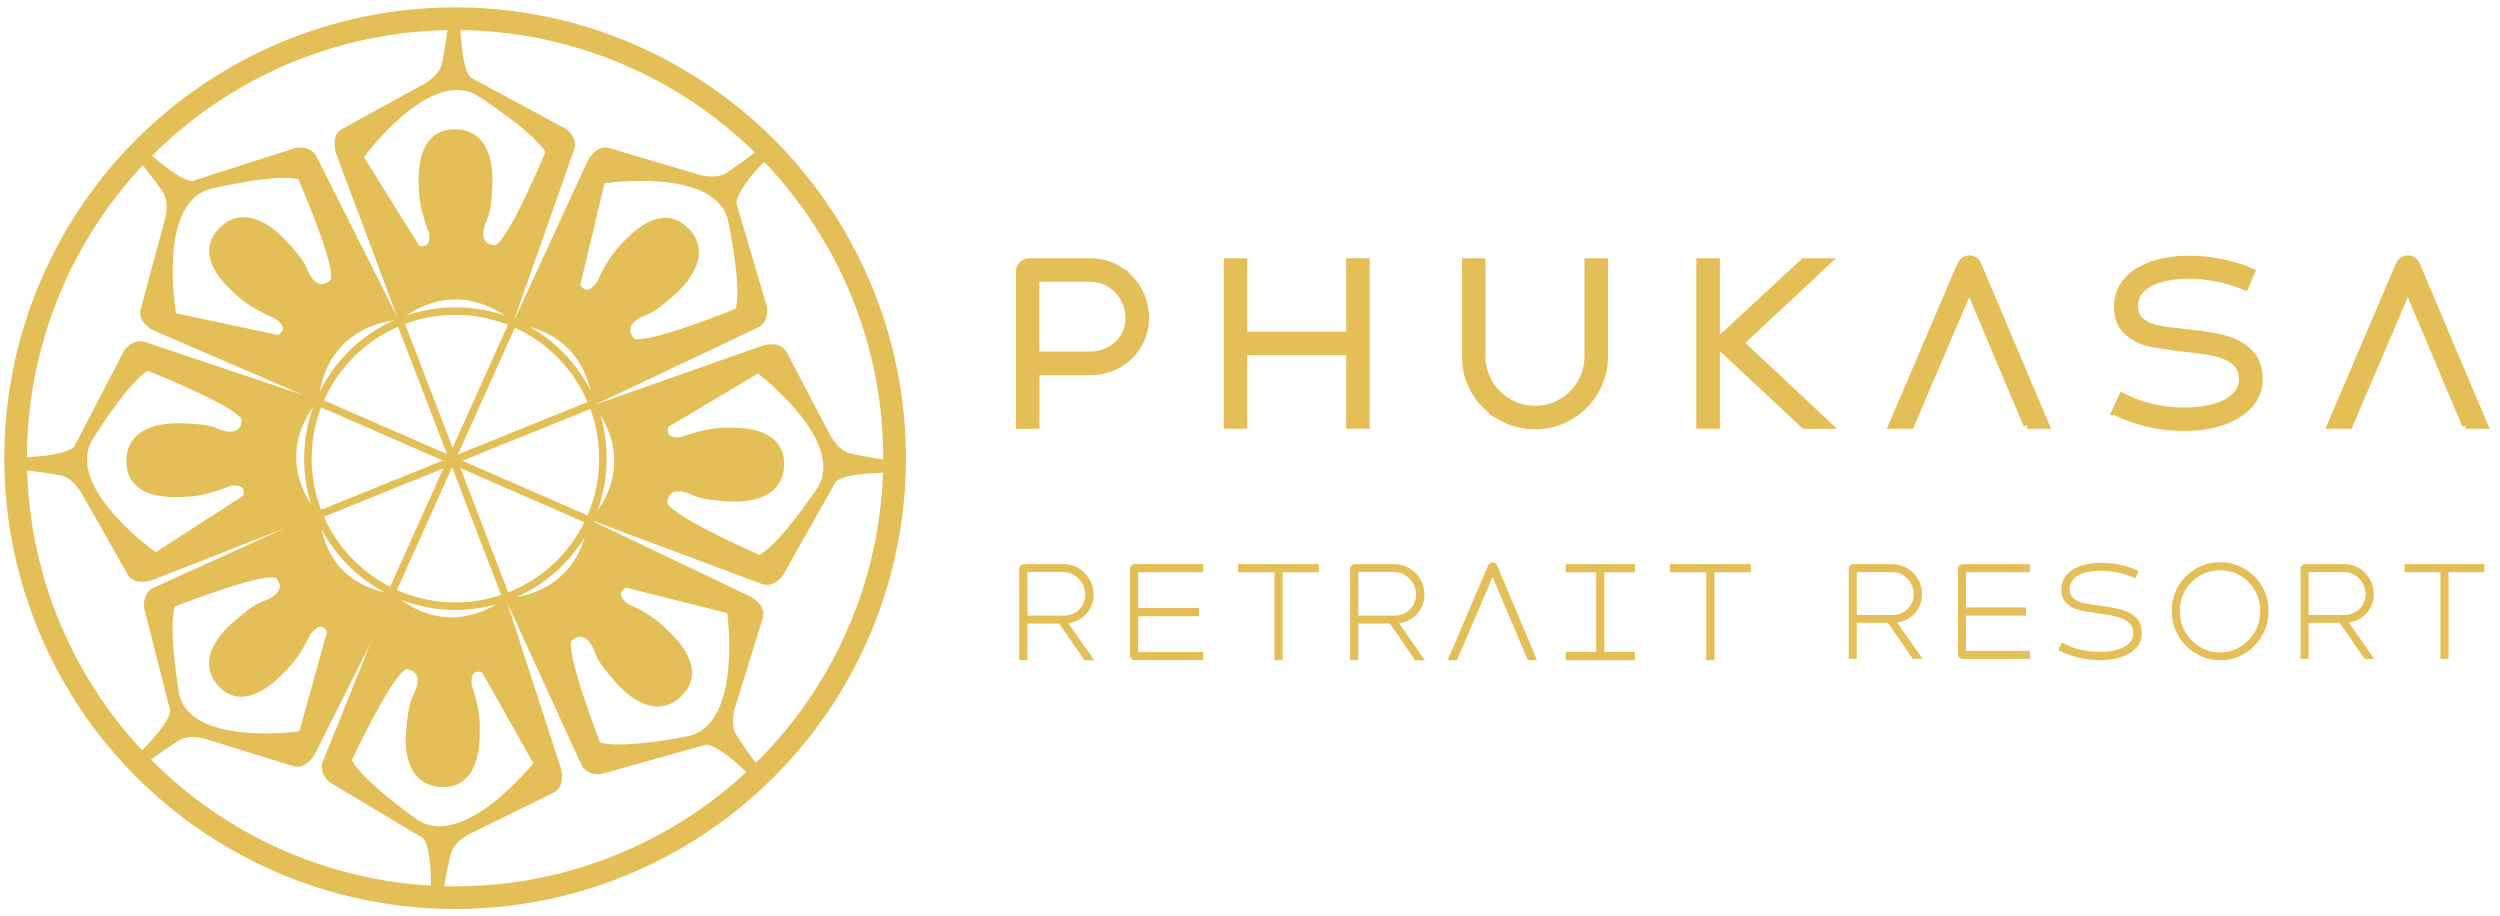 <svg xmlns="http://www.w3.org/2000/svg" id="Layer_1" viewBox="0 0 341.29 125.1"><defs><style>.cls-1{fill:#e4bf58;}.cls-2{stroke-width:1.03px;}.cls-2,.cls-3,.cls-4{stroke-miterlimit:10;}.cls-2,.cls-4{fill:none;stroke:#e4bf58;}.cls-5,.cls-3{fill:#e4bf57;}.cls-3{stroke:#e4bf57;stroke-width:.95px;}.cls-4{stroke-width:3.1px;}</style></defs><path class="cls-1" d="M54.44,43.83l-8.61-23s-.79-2.48,1.02-3.31l10.7-5.87s2.37-1.14,2.79-2.95c0,0,.76-3.89.79-5.34l1.73-.04s.04,5.72,1.35,7.24l13.06,7.04s1.79,1.24,1.04,3.02l-8.24,23.41s-7.03-6.96-15.65-.2ZM58.53,31.66c-1.46-3.58-1.35-6.02-1.35-6.02-.34-6,2.04-7.88,4.61-7.98,5.07-.2,5.53,5.03,5.44,7.3-.19,4.71-.66,4.48-1.08,5.93-.83,2.8,1.52,2.58,1.52,2.58,2.04-1.26,6.77-12.69,6.77-12.69-1.52-2.77-9.24-7.7-9.24-7.7-6.48-3.99-15.51,8.38-15.51,8.38l7.52,12.06c1.88.59,1.34-1.88,1.34-1.88Z"></path><path class="cls-1" d="M70,44.16l10.27-22.3s1.21-2.3,3.07-1.6l11.7,3.47s2.48.88,4.07-.09c0,0,3.3-2.2,4.35-3.2l1.25,1.2s-4.04,4.05-4.19,6.06l4.19,14.23s.38,2.14-1.41,2.87l-22.42,10.62s0-9.9-10.87-11.25ZM81.52,38.5c1.51-3.56,3.32-5.2,3.32-5.2,4.02-4.46,7.03-4.09,8.91-2.34,3.71,3.46.32,7.47-1.36,9-3.48,3.19-3.65,2.69-4.97,3.4-2.57,1.38-.77,2.9-.77,2.9,2.33.56,13.78-4.12,13.78-4.12.89-3.03-1.03-11.99-1.03-11.99-1.73-7.41-16.88-5.12-16.88-5.12l-3.28,13.83c.91,1.75,2.27-.37,2.27-.37Z"></path><path class="cls-1" d="M81.03,55.32l23.16-8.17s2.49-.74,3.29,1.09l5.66,10.81s1.09,2.39,2.9,2.85c0,0,3.88.84,5.33.9v1.73s-5.71-.07-7.26,1.21l-7.29,12.92s-1.27,1.77-3.04.98l-23.24-8.69s7.1-6.9.5-15.64ZM93.11,59.64c3.61-1.39,6.04-1.24,6.04-1.24,6-.22,7.84,2.19,7.89,4.76.1,5.07-5.13,5.43-7.41,5.3-4.71-.28-4.47-.74-5.91-1.2-2.78-.88-2.61,1.47-2.61,1.47,1.22,2.07,12.56,7.02,12.56,7.02,2.79-1.47,7.88-9.09,7.88-9.09,4.12-6.4-8.08-15.67-8.08-15.67l-12.21,7.28c-.62,1.87,1.85,1.37,1.85,1.37Z"></path><path class="cls-1" d="M43.53,70.28l-22.86,8.96s-2.47.82-3.32-.97l-6.03-10.61s-1.17-2.35-3-2.75c0,0-3.9-.71-5.36-.71l-.07-1.73s5.72-.12,7.22-1.46l6.84-13.17s1.21-1.81,3-1.09l23.53,7.88s-6.86,7.14.04,15.65ZM31.3,66.38c-3.56,1.51-5.99,1.44-5.99,1.44-5.99.43-7.91-1.92-8.05-4.49-.27-5.06,4.94-5.61,7.22-5.55,4.72.11,4.49.59,5.94.99,2.81.79,2.56-1.56,2.56-1.56-1.29-2.02-12.79-6.58-12.79-6.58-2.74,1.56-7.56,9.36-7.56,9.36-3.89,6.54,8.62,15.39,8.62,15.39l11.95-7.7c.56-1.89-1.9-1.31-1.9-1.31Z"></path><path class="cls-1" d="M80.35,70.9l22.17,10.57s2.29,1.24,1.56,3.09l-3.62,11.66s-.91,2.46.04,4.07c0,0,2.15,3.33,3.14,4.4l-1.22,1.23s-4-4.09-6-4.27l-14.29,4.01s-2.15.35-2.85-1.45l-10.33-22.56s9.9.12,11.39-10.73ZM85.85,82.5c3.54,1.56,5.15,3.39,5.15,3.39,4.41,4.08,4,7.08,2.22,8.94-3.51,3.66-7.47.22-8.99-1.48-3.14-3.52-2.64-3.68-3.34-5.02-1.35-2.59-2.89-.8-2.89-.8-.59,2.33,3.94,13.84,3.94,13.84,3.02.93,12-.87,12-.87,7.44-1.63,5.34-16.81,5.34-16.81l-13.79-3.46c-1.76.88.34,2.28.34,2.28Z"></path><path class="cls-1" d="M53.95,81.12l-10.99,21.87s-1.28,2.26-3.09,1.55l-11.4-3.54s-2.41-.89-4.01.05c0,0-3.34,2.13-4.41,3.11l-1.18-1.2s4.14-3.95,4.37-5.93l-3.58-14.07s-.29-2.12,1.5-2.81l22.51-10.23s-.38,9.76,10.27,11.2ZM42.38,86.58c-1.63,3.49-3.47,5.09-3.47,5.09-4.14,4.36-7.09,3.96-8.87,2.21-3.52-3.45-.02-7.36,1.69-8.86,3.55-3.1,3.7-2.61,5.03-3.3,2.59-1.33.87-2.85.87-2.85-2.28-.58-13.74,3.92-13.74,3.92-1,2.98.55,11.83.55,11.83,1.41,7.33,16.43,5.22,16.43,5.22l3.77-13.6c-.82-1.73-2.26.34-2.26.34Z"></path><path class="cls-1" d="M43.46,54.83l-22.54-9.74s-2.33-1.15-1.68-3.03l3.19-11.78s.82-2.5-.19-4.06c0,0-2.27-3.25-3.3-4.28l1.17-1.28s4.15,3.94,6.15,4.05l14.13-4.53s2.14-.43,2.9,1.34l11.15,22.17s-9.9.24-10.99,11.14ZM37.53,43.45c-3.59-1.43-5.27-3.2-5.27-3.2-4.56-3.92-4.26-6.93-2.55-8.85,3.37-3.79,7.46-.5,9.03,1.15,3.27,3.4,2.78,3.58,3.52,4.89,1.44,2.54,2.91.7,2.91.7.51-2.35-4.45-13.68-4.45-13.68-3.05-.82-11.96,1.32-11.96,1.32-7.37,1.9-4.72,16.99-4.72,16.99l13.9,2.95c1.73-.95-.42-2.26-.42-2.26Z"></path><path class="cls-1" d="M69.04,81.65l7.57,23.36s.67,2.51-1.17,3.26l-10.95,5.39s-2.42,1.03-2.92,2.83c0,0-.94,3.85-1.03,5.3l-1.73-.04s.22-5.72-1.02-7.3l-12.73-7.62s-1.74-1.32-.91-3.06l9.28-23.01s6.72,7.27,15.62.9ZM64.42,93.62c1.3,3.64,1.08,6.07,1.08,6.07.07,6.01-2.39,7.78-4.96,7.76-5.07-.03-5.3-5.27-5.11-7.54.4-4.7.86-4.45,1.35-5.87.95-2.76-1.4-2.65-1.4-2.65-2.1,1.17-7.34,12.38-7.34,12.38,1.4,2.83,8.89,8.11,8.89,8.11,6.3,4.28,15.87-7.68,15.87-7.68l-6.97-12.39c-1.85-.67-1.42,1.81-1.42,1.81Z"></path><circle class="cls-2" cx="62.17" cy="62.61" r="20.14"></circle><line class="cls-2" x1="54.52" y1="43.63" x2="69.2" y2="81.84"></line><line class="cls-2" x1="70.04" y1="44.04" x2="53.53" y2="80.75"></line><line class="cls-2" x1="80.44" y1="55.34" x2="43.12" y2="70.43"></line><line class="cls-2" x1="80.23" y1="70.93" x2="43.33" y2="54.83"></line><circle class="cls-4" cx="62.13" cy="62.55" r="60"></circle><g id="Resort"><path class="cls-5" d="M252.57,77.2c.13-.13.29-.19.47-.19h5.32c.72,0,1.4.19,2.02.56.62.37,1.11.88,1.47,1.51.36.64.53,1.32.53,2.06s-.18,1.38-.53,1.98c-.36.59-.84,1.06-1.46,1.4-.62.34-1.29.51-2.03.51h-5.2v-1.07h5.2c.55,0,1.04-.13,1.48-.38s.78-.59,1.04-1.02c.26-.43.38-.9.38-1.42s-.13-1.03-.39-1.5c-.26-.46-.62-.83-1.06-1.11-.44-.28-.93-.42-1.45-.42h-5.23l.35-.35v12.19h-1.1v-12.28c0-.19.06-.34.19-.47ZM257.49,84.67l1.08-.28,3.88,5.56h-1.31l-3.66-5.28Z"></path><path class="cls-5" d="M267.48,89.76c-.13-.13-.19-.29-.19-.47v-11.62c0-.19.06-.34.19-.47.13-.13.29-.19.47-.19h9.17v1.1h-9.08l.35-.35v11.44l-.35-.35h9.08v1.1h-9.17c-.19,0-.34-.06-.47-.19ZM268.14,82.92h8.45v1.12h-8.45v-1.12Z"></path><path class="cls-5" d="M283.54,89.73c-.87-.22-1.73-.55-2.55-1l.51-1.01c.75.41,1.52.72,2.32.93.8.21,1.64.32,2.53.33.97.03,1.82-.05,2.55-.24.73-.2,1.3-.49,1.7-.87s.61-.83.63-1.33c.02-.64-.17-1.14-.57-1.5-.4-.36-.91-.63-1.53-.8-.62-.17-1.42-.32-2.41-.46-1.22-.16-2.18-.33-2.86-.49s-1.27-.48-1.76-.94c-.49-.47-.72-1.14-.7-2.01.02-.74.28-1.37.77-1.92.49-.54,1.16-.95,2.02-1.22.86-.27,1.84-.39,2.95-.37.84.02,1.67.13,2.5.32.83.19,1.6.46,2.31.8l-.44,1c-1.35-.63-2.82-.97-4.39-1.02-.92-.02-1.72.05-2.4.23-.68.17-1.2.45-1.58.82-.38.37-.58.83-.6,1.38-.02.58.16,1.03.54,1.34s.83.52,1.35.63c.51.11,1.31.24,2.38.38,1.15.15,2.12.34,2.9.55.78.22,1.42.59,1.94,1.11s.76,1.25.73,2.19c-.01.73-.27,1.38-.79,1.92-.51.55-1.22.97-2.13,1.25-.91.29-1.94.42-3.1.39-.99-.03-1.92-.16-2.8-.38Z"></path><path class="cls-5" d="M299.77,89.22c-1.02-.61-1.83-1.43-2.41-2.46-.59-1.03-.88-2.16-.88-3.37s.29-2.34.88-3.35c.59-1.01,1.39-1.81,2.41-2.4,1.01-.59,2.12-.88,3.32-.88s2.29.29,3.3.87c1.01.58,1.81,1.38,2.41,2.4.59,1.02.89,2.13.89,3.36s-.29,2.35-.88,3.39c-.59,1.03-1.39,1.85-2.39,2.45-1,.6-2.11.9-3.32.9s-2.29-.3-3.32-.91ZM305.83,88.3c.83-.51,1.49-1.19,1.99-2.06.5-.86.74-1.81.74-2.85s-.24-1.96-.73-2.8c-.48-.84-1.14-1.51-1.98-2-.83-.5-1.76-.74-2.77-.74s-1.94.25-2.77.74c-.83.5-1.5,1.16-1.99,2-.49.84-.73,1.77-.73,2.8s.24,1.99.73,2.85c.49.86,1.15,1.55,1.99,2.06.84.51,1.76.76,2.76.76s1.92-.25,2.75-.76Z"></path><path class="cls-5" d="M314.25,77.2c.13-.13.29-.19.47-.19h5.32c.72,0,1.4.19,2.02.56.62.37,1.11.88,1.47,1.51.36.64.53,1.32.53,2.06s-.18,1.38-.53,1.98c-.36.59-.84,1.06-1.46,1.4-.62.34-1.29.51-2.03.51h-5.2v-1.07h5.2c.55,0,1.04-.13,1.48-.38s.78-.59,1.04-1.02c.26-.43.38-.9.38-1.42s-.13-1.03-.39-1.5c-.26-.46-.62-.83-1.06-1.11-.44-.28-.93-.42-1.45-.42h-5.23l.35-.35v12.19h-1.1v-12.28c0-.19.06-.34.19-.47ZM319.16,84.67l1.08-.28,3.88,5.56h-1.31l-3.66-5.28Z"></path><path class="cls-5" d="M328.26,77.01h10.9v1.1h-10.9v-1.1ZM333.16,77.32h1.1v12.63h-1.1v-12.63Z"></path></g><g id="Retrait"><path class="cls-5" d="M139.35,77.21c.13-.13.29-.2.48-.2h5.39c.73,0,1.42.19,2.05.57.63.38,1.13.89,1.49,1.53.36.64.54,1.34.54,2.08s-.18,1.4-.54,2c-.36.6-.85,1.08-1.48,1.42-.63.34-1.31.51-2.06.51h-5.26v-1.08h5.26c.56,0,1.05-.13,1.5-.38s.79-.6,1.05-1.04c.26-.44.39-.92.39-1.44s-.13-1.05-.4-1.52c-.27-.47-.62-.84-1.07-1.13-.45-.28-.94-.43-1.47-.43h-5.3l.35-.35v12.36h-1.12v-12.44c0-.19.07-.35.19-.48ZM144.34,84.78l1.1-.28,3.94,5.64h-1.33l-3.7-5.35Z"></path><path class="cls-5" d="M154.46,89.93c-.13-.13-.19-.29-.19-.48v-11.77c0-.19.07-.35.19-.48.13-.13.29-.2.48-.2h9.29v1.12h-9.2l.35-.35v11.59l-.35-.36h9.2v1.12h-9.29c-.19,0-.35-.06-.48-.19ZM155.13,83h8.56v1.13h-8.56v-1.13Z"></path><path class="cls-5" d="M169.01,77.01h11.04v1.12h-11.04v-1.12ZM173.98,77.33h1.12v12.8h-1.12v-12.8Z"></path><path class="cls-5" d="M184.51,77.21c.13-.13.29-.2.48-.2h5.39c.73,0,1.42.19,2.05.57.63.38,1.13.89,1.49,1.53.36.64.54,1.34.54,2.08s-.18,1.4-.54,2c-.36.6-.85,1.08-1.48,1.42-.63.34-1.31.51-2.06.51h-5.26v-1.08h5.26c.56,0,1.05-.13,1.5-.38s.79-.6,1.05-1.04c.26-.44.39-.92.39-1.44s-.13-1.05-.4-1.52c-.27-.47-.62-.84-1.07-1.13-.45-.28-.94-.43-1.47-.43h-5.3l.35-.35v12.36h-1.12v-12.44c0-.19.07-.35.19-.48ZM189.49,84.78l1.1-.28,3.94,5.64h-1.33l-3.7-5.35Z"></path><path class="cls-5" d="M203.41,76.88c.11-.08.23-.12.36-.12s.25.04.36.12c.11.08.2.19.26.33l5.44,12.92h-1.26l-5.03-11.9h.46l-5.11,11.9h-1.26l5.51-12.92c.06-.14.14-.25.26-.33Z"></path><path class="cls-5" d="M213.74,77.01h9.45v1.12h-9.45v-1.12ZM213.74,89.01h9.45v1.12h-9.45v-1.12ZM217.9,77.45h1.12v12.27h-1.12v-12.27Z"></path><path class="cls-5" d="M227.97,77.01h11.04v1.12h-11.04v-1.12ZM232.94,77.33h1.12v12.8h-1.12v-12.8Z"></path></g><g id="Phukasa"><path class="cls-3" d="M152.65,36.77c1.15.69,2.06,1.63,2.73,2.81.67,1.18,1.01,2.45,1.01,3.82s-.34,2.59-1.01,3.71c-.67,1.13-1.58,2.01-2.73,2.66-1.15.64-2.4.97-3.77.97h-7.45v7.33h-2.26v-21.04c0-.36.13-.67.38-.92s.57-.38.95-.38h8.39c1.37,0,2.63.35,3.77,1.04ZM151.53,47.79c.8-.45,1.44-1.07,1.9-1.84.46-.77.69-1.62.69-2.55s-.24-1.86-.71-2.69c-.47-.83-1.11-1.48-1.92-1.98-.8-.49-1.68-.74-2.63-.74h-7.45v10.47h7.45c.97,0,1.85-.23,2.66-.68Z"></path><path class="cls-3" d="M186.51,35.73v22.33h-2.26v-10.05h-14.46v10.05h-2.26v-22.33h2.26v10.02h14.46v-10.02h2.26Z"></path><path class="cls-3" d="M204.8,56.86c-1.45-.85-2.6-1.99-3.46-3.43-.86-1.44-1.28-3.02-1.28-4.75v-12.95h2.26v12.95c0,1.29.33,2.49.98,3.59.65,1.11,1.53,1.98,2.64,2.63,1.11.64,2.31.97,3.62.97s2.51-.32,3.62-.97c1.11-.64,1.98-1.52,2.63-2.63.64-1.11.97-2.3.97-3.59v-12.95h2.26v12.95c0,1.71-.43,3.29-1.28,4.74-.86,1.45-2.01,2.6-3.46,3.44-1.45.85-3.03,1.27-4.74,1.27s-3.32-.42-4.77-1.27Z"></path><path class="cls-3" d="M232.05,35.73h2.26v22.33h-2.26v-22.33ZM235.19,47.65c-.22-.2-.33-.48-.33-.85,0-.34.1-.61.3-.81l11.08-10.26h3.2l-11.86,11.08,12.01,11.26h-3.26l-11.14-10.41Z"></path><path class="cls-3" d="M276.72,58.06l-7.88-18.71-8,18.71h-2.54l9.36-21.91c.12-.26.29-.46.5-.6.21-.14.44-.21.68-.21.26,0,.5.07.71.21.21.14.37.34.47.6l9.27,21.91h-2.57Z"></path><path class="cls-3" d="M288.76,56.19l.97-2.08c2.58,1.33,5.4,1.99,8.48,1.99,1.61,0,3.01-.18,4.2-.54,1.19-.36,2.1-.86,2.75-1.51.64-.64.97-1.38.97-2.2,0-1.05-.34-1.86-1.01-2.43-.67-.57-1.53-.98-2.57-1.22-1.04-.24-2.39-.45-4.06-.63-2.09-.22-3.74-.46-4.95-.72-1.21-.26-2.25-.78-3.14-1.57-.89-.78-1.33-1.94-1.33-3.47,0-1.29.41-2.42,1.24-3.4.82-.98,1.98-1.72,3.46-2.25,1.48-.52,3.17-.78,5.09-.78,1.45,0,2.91.15,4.39.45,1.48.3,2.85.72,4.12,1.27l-.88,2.05c-1.17-.5-2.4-.89-3.71-1.16-1.31-.27-2.62-.41-3.92-.41-2.29,0-4.11.37-5.45,1.1-1.34.74-2.01,1.78-2.01,3.12,0,.95.33,1.66.98,2.14.65.48,1.41.8,2.28.97.86.16,2.18.33,3.95.51,1.99.2,3.66.47,5.01.81,1.35.34,2.48.96,3.41,1.84.92.89,1.39,2.14,1.39,3.77,0,1.27-.43,2.39-1.3,3.38-.87.99-2.07,1.76-3.62,2.31-1.55.55-3.31.83-5.28.83-3.4,0-6.55-.72-9.45-2.17Z"></path><path class="cls-3" d="M336.59,58.06l-7.88-18.71-8,18.71h-2.54l9.36-21.91c.12-.26.29-.46.5-.6.21-.14.44-.21.68-.21.26,0,.5.07.71.21.21.14.37.34.47.6l9.27,21.91h-2.57Z"></path></g></svg>